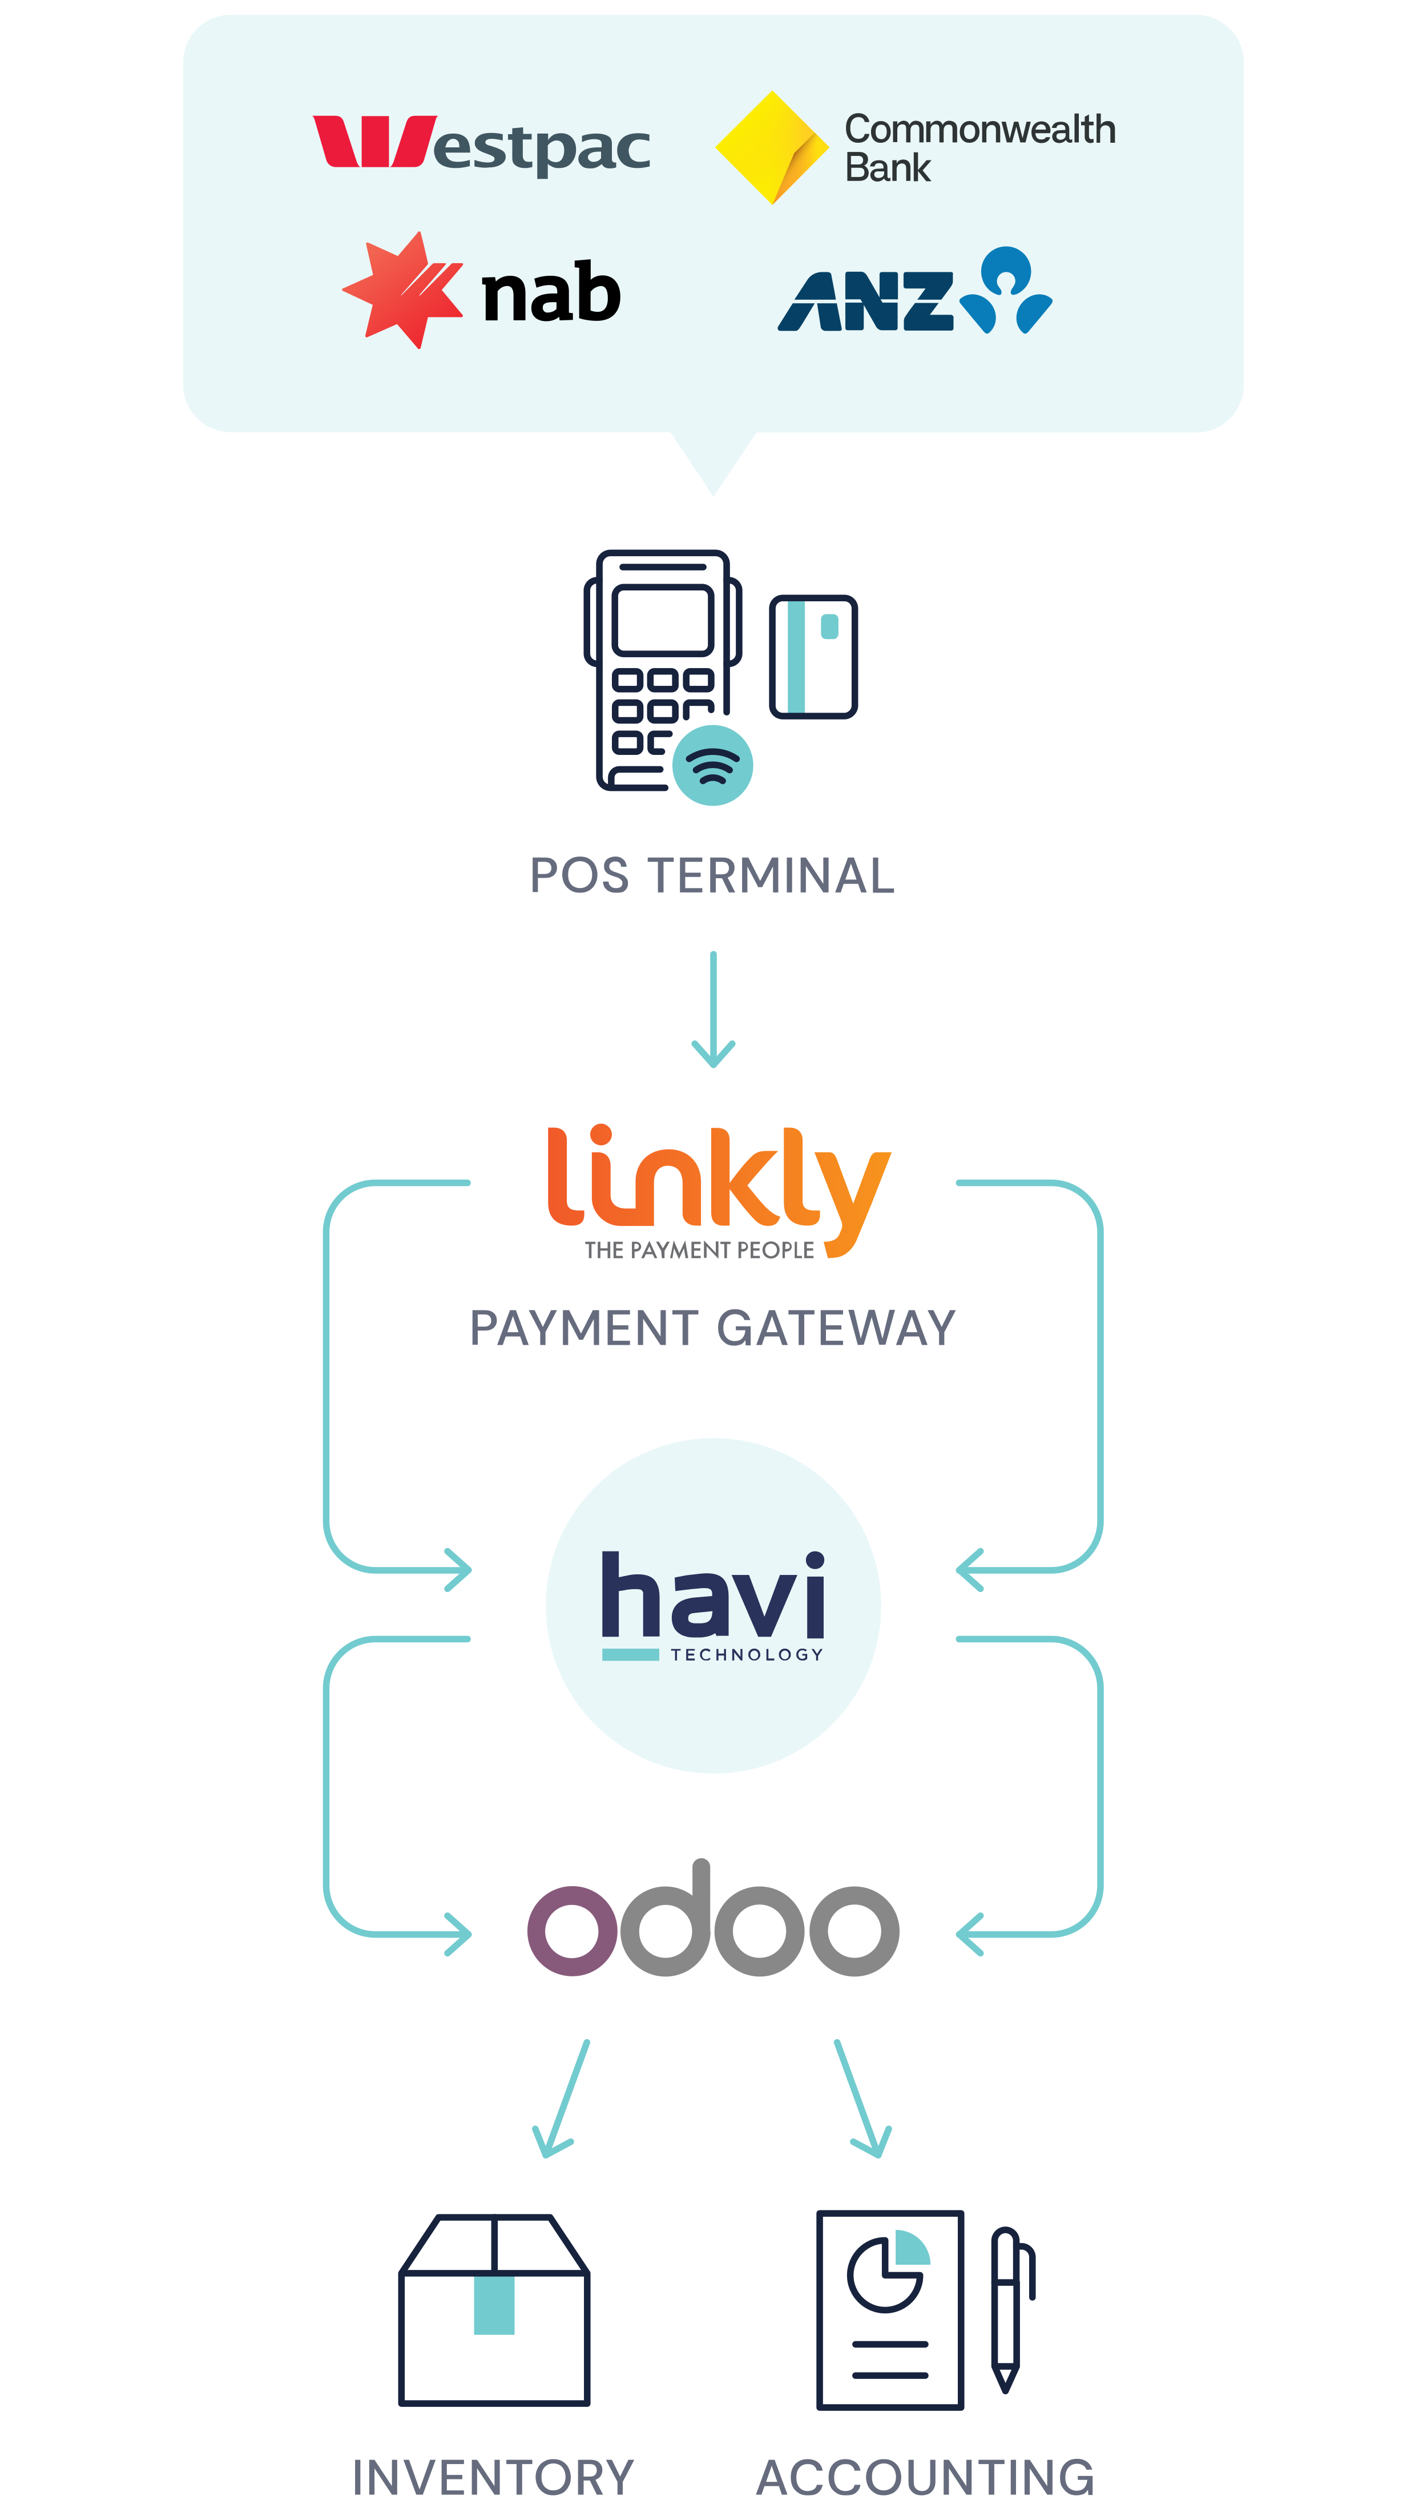 <?xml version="1.0" encoding="utf-8"?>
<!-- Generator: Adobe Illustrator 27.7.0, SVG Export Plug-In . SVG Version: 6.00 Build 0)  -->
<svg version="1.1" xmlns="http://www.w3.org/2000/svg" xmlns:xlink="http://www.w3.org/1999/xlink" x="0px" y="0px"
	 viewBox="0 0 434 760" style="enable-background:new 0 0 434 760;" xml:space="preserve">
<style type="text/css">
	.st0{fill:url(#SVGID_1_);}
	.st1{fill:#666C7E;}
	
		.st2{clip-path:url(#SVGID_00000060712343971008649520000001484826634028185248_);fill:url(#SVGID_00000168830180658612898420000015481159729245077175_);}
	.st3{fill:#6D6E71;}
	.st4{opacity:0.15;fill:#72CBCF;}
	.st5{fill:#28325A;}
	.st6{fill:#72CBCF;}
	.st7{fill-rule:evenodd;clip-rule:evenodd;fill:#888888;}
	.st8{fill-rule:evenodd;clip-rule:evenodd;fill:#875A7B;}
	.st9{fill:none;stroke:#72CBCF;stroke-width:2;stroke-linecap:round;stroke-linejoin:round;stroke-miterlimit:10;}
	.st10{fill:none;stroke:#17223D;stroke-width:2;stroke-linecap:round;stroke-linejoin:round;stroke-miterlimit:10;}
	.st11{fill:#EC1A3B;}
	.st12{fill:#405661;}
	.st13{fill:#087DB9;}
	.st14{fill:#064165;}
	.st15{fill:#2E3434;}
	.st16{fill:url(#SVGID_00000118394166255696493130000003603977152358925497_);}
	.st17{fill:url(#SVGID_00000085236353601637296460000006252970239512885666_);}
	.st18{fill:url(#SVGID_00000094575924410618590690000014176900117830473907_);}
	.st19{fill:url(#SVGID_00000058586771720334959260000011569557388238942337_);}
	.st20{opacity:0.4;fill:url(#SVGID_00000033353694383194246340000010527548595295917959_);enable-background:new    ;}
</style>
<symbol  id="B_2" viewBox="-146.9 -62.1 293.7 124.2">
	<g>
		<path d="M15.6-9.2l-0.9-4.7L1.1-13.4v7.1l3.7,0.5v37.6h12.6V1.1c2.3-3.3,6.1-5.6,10.3-5.6s6.5,3.3,6.5,9.9v26.3h12.6V3
			c0-12.2-5.6-18.3-16.3-18.3C25-15.3,19.4-13.4,15.6-9.2 M126.3-4.5c5.1,0,7.5,4.2,7.5,13.2c0,6.1-1.9,14.1-10.7,14.1
			c-2.6,0-5.1-0.5-7.5-1.4V1.6C118.4-2.1,122.1-4,126.3-4.5 M98.8-31.3v7.1l4.7,0.5v53.2c6,1.9,12.3,2.8,18.7,2.8
			c15.9,0,24.8-9.4,24.8-25.4c0-13.6-7-22.6-18.7-22.6c-4.7,0-9.3,1.4-12.6,4.7v-21.7L98.8-31.3z M56.7-12.5L56.2-12l2.3,9.4
			l0.9-0.5c4.2-1.4,8.4-2.4,12.6-2.4c7,0,8.4,2.4,8.4,7.5v1.4h-4.7C60.9,3.5,53,8.7,53,18.6c0,8.9,6.1,14.1,15.9,14.1
			c4.7,0,9.8-1.4,13.5-4.7l0.5,3.8l14-0.5v-7.1l-4.2-0.5V1.2c0-10.8-6.1-16.5-19.2-16.5C67.4-15.3,61.8-14.3,56.7-12.5 M65.1,18.2
			c0-2.4,0.9-5.6,9.8-5.6h4.7v7.1c-2.3,2.4-5.6,3.8-8.9,3.8c-2.8,0.5-5.1-1.4-5.6-4.2L65.1,18.2"/>
		
			<linearGradient id="SVGID_1_" gradientUnits="userSpaceOnUse" x1="8103.873" y1="-8149.362" x2="8103.093" y2="-8150.362" gradientTransform="matrix(127.851 0 0 124.198 -1036117.562 1012198.25)">
			<stop  offset="0" style="stop-color:#ED1C29"/>
			<stop  offset="1" style="stop-color:#F37158"/>
		</linearGradient>
		<path class="st0" d="M-66.2-61.7l-21.8,25.6l-31-14.1c-0.8-0.4-1.6-0.4-2,0s-0.8,1.1-0.4,1.9l7.3,32.1l-31.4,14.1
			c-0.8,0-1.6,0.8-1.2,1.9c0,0.8,0.8,1.1,1.2,1.1l31,14.5l-7.7,32.1c-0.4,0.8,0,1.5,0.4,1.9c0.8,0.4,1.6,0.4,2,0l31-13.7L-67,61.2
			c0.4,0.8,1.2,1.1,2,0.8s1.2-0.8,1.2-1.5l7.7-32.1h34.7c0.8,0.4,1.6,0,2-1.1c0.4-0.8,0-1.5-0.8-1.9L-41.6-0.3l21.8-25.6
			c0.5-0.5,0.8-1.2,0.8-1.9c-0.4-0.8-1.2-0.8-2-0.8h-8.9c-0.8,0-1.2,0.4-1.6,0.8L-64.2,5.1c-0.4,0.4-0.4,0.4-0.8,0.4s0-0.4,0-0.8
			l27.8-32.1v-0.8c0-0.4-0.4-0.4-0.8-0.4h-11.3c-0.8,0-1.6,0.4-2.4,1.1L-83.9,5.1c-0.8,0.8,0,0.4-0.4,0.4s0-0.4,0-0.8l27.4-31.3
			c0.5-0.5,0.8-1.2,0.8-1.9c0-0.4-7.3-31.7-7.7-32.1c0-0.8-0.4-1.5-1.6-1.5c-0.8,0-1.6,0.4-1.6,1.1"/>
	</g>
</symbol>
<g id="Layer_2">
</g>
<g id="Layer_1">
	<g>
		<g>
			<path class="st1" d="M143.7,408.9v-10.6h3.7c0.8,0,1.5,0.1,2.1,0.4c0.5,0.3,1,0.7,1.2,1.1c0.3,0.5,0.4,1,0.4,1.6
				c0,0.6-0.1,1.1-0.4,1.6c-0.3,0.5-0.7,0.9-1.2,1.1c-0.5,0.3-1.2,0.4-2.1,0.4h-2.1v4.3H143.7z M145.3,403.3h2
				c0.8,0,1.3-0.2,1.6-0.5c0.3-0.3,0.5-0.8,0.5-1.3c0-0.6-0.2-1-0.5-1.4c-0.3-0.3-0.9-0.5-1.6-0.5h-2V403.3z"/>
			<path class="st1" d="M151.2,408.9l3.9-10.6h1.8l3.9,10.6h-1.7l-0.9-2.6h-4.4l-0.9,2.6H151.2z M154.3,405h3.4l-1.7-4.9L154.3,405z
				"/>
			<path class="st1" d="M164.3,408.9V405l-3.5-6.7h1.8l2.5,5.1l2.5-5.1h1.8l-3.5,6.7v3.9H164.3z"/>
			<path class="st1" d="M171.2,408.9v-10.6h1.9l3.6,7.1l3.6-7.1h1.9v10.6h-1.6V401l-3.3,6.3h-1.2l-3.3-6.3v7.9H171.2z"/>
			<path class="st1" d="M184.8,408.9v-10.6h6.8v1.3h-5.2v3.3h4.7v1.3h-4.7v3.4h5.2v1.3H184.8z"/>
			<path class="st1" d="M194,408.9v-10.6h1.6l5.3,8v-8h1.6v10.6h-1.6l-5.3-8v8H194z"/>
			<path class="st1" d="M207.6,408.9v-9.3h-3.1v-1.3h7.9v1.3h-3.1v9.3H207.6z"/>
			<path class="st1" d="M223.3,409.1c-1,0-1.9-0.2-2.6-0.7s-1.3-1.1-1.7-1.9c-0.4-0.8-0.6-1.8-0.6-2.9c0-1.1,0.2-2,0.6-2.9
				c0.4-0.8,1-1.5,1.8-2s1.7-0.7,2.8-0.7c1.2,0,2.2,0.3,3,0.9c0.8,0.6,1.3,1.4,1.6,2.4h-1.8c-0.2-0.6-0.5-1-1-1.3
				c-0.5-0.3-1.1-0.5-1.8-0.5c-1.1,0-2,0.4-2.6,1.1c-0.6,0.7-1,1.7-1,3c0,1.3,0.3,2.3,0.9,3s1.5,1.1,2.5,1.1c1.1,0,1.8-0.3,2.4-0.9
				c0.5-0.6,0.8-1.4,0.9-2.4h-2.9v-1.2h4.5v5.8h-1.5l-0.1-1.6c-0.4,0.6-0.8,1-1.3,1.3C224.8,408.9,224.1,409.1,223.3,409.1z"/>
			<path class="st1" d="M230,408.9l3.9-10.6h1.8l3.9,10.6h-1.7l-0.9-2.6h-4.4l-0.9,2.6H230z M233.1,405h3.4l-1.7-4.9L233.1,405z"/>
			<path class="st1" d="M242.9,408.9v-9.3h-3.1v-1.3h7.9v1.3h-3.1v9.3H242.9z"/>
			<path class="st1" d="M249.6,408.9v-10.6h6.8v1.3h-5.2v3.3h4.7v1.3h-4.7v3.4h5.2v1.3H249.6z"/>
			<path class="st1" d="M260.9,408.9l-2.9-10.7h1.7l2.1,8.8l2.4-8.8h1.8l2.4,8.8l2.1-8.8h1.7l-2.9,10.6h-1.9l-2.3-8.4l-2.4,8.4
				L260.9,408.9z"/>
			<path class="st1" d="M272.5,408.9l3.9-10.6h1.8l3.9,10.6h-1.7l-0.9-2.6h-4.4l-0.9,2.6H272.5z M275.6,405h3.4l-1.7-4.9L275.6,405z
				"/>
			<path class="st1" d="M285.6,408.9V405l-3.5-6.7h1.8l2.5,5.1l2.5-5.1h1.8l-3.5,6.7v3.9H285.6z"/>
		</g>
	</g>
	<g>
		<g>
			<g>
				<defs>
					<path id="SVGID_00000117675425884438758940000004950598303974837890_" d="M264.6,352.1c-0.6,1.6-5,13.6-5.1,13.8
						c-0.1-0.3-4.5-12.2-5.1-13.8c-0.4-0.9-1-1.8-2.1-1.8c-1.5,0-3,0-4.6,0c0.1,0.3,3.7,9.5,6.1,15.6c1,2.6,1.8,4.6,2,5.1
						c0.4,1,0.5,2,0,3c-0.2,0.4-0.3,0.8-0.5,1.2c-0.6,1.4-1.7,1.9-3.1,2.2c-0.5,0.1-1.1,0.1-1.7,0.1c0,0.1,1.3,5,1.3,5
						s1.2-0.1,1.6-0.1c1.4-0.1,2.7-0.4,3.9-1.3c1.4-1,2.4-2.3,3.1-3.8c0.3-0.6,4.7-11.4,4.7-11.4c2.4-6.1,6-15.3,6.1-15.6
						c-1.6,0-3.1,0-4.6,0C265.6,350.3,265,351.1,264.6,352.1 M193.3,359.1v8.3h-3c-2.5,0-4.6-1.3-4.6-4v-8.9c0-2.8-1.5-4.2-4-4.2
						H180v14c0,4.6,4.2,8.4,8.6,8.4h10.3v-13.2c0-3.2,1.7-5.1,4.1-5.1c2.9,0,4.6,1.7,4.6,5.5v9c0,2.1,1.6,3.7,4.1,3.7h1.5v-13.2
						c0-6.4-4.4-10-9.7-10C196.4,349.4,193.3,354.3,193.3,359.1 M166.7,342.9v22.7c0,4.6,2.5,7,7.2,7c2.5,0,3.8-1,3.8-3.4V368h-1.5
						c-2.6,0-3.8-0.7-3.8-3v-18.4c0-2.1-1.2-3.8-4-3.8H166.7z M216.3,342.9v25.7c0,2.6,1.2,4,3.7,4h1.9v-11.1c2.5,3.3,5,6.7,7.9,9.6
						c1,1,2.4,1.6,3.7,1.6c2.3,0,3.2-1,3.8-2.8c-1.4-0.5-2.3-0.9-4.4-2.9c-2-2.1-3.8-4.4-5.6-6.6c2.4-3,7.6-8.9,9.2-10.3v-0.2h-3.2
						c-1.8,0-3.1,0.2-4.5,1.5c-1.9,1.8-3.6,3.8-6.9,8.2v-13c0-2.2-1.1-3.7-3.8-3.7L216.3,342.9L216.3,342.9z M238.4,342.9v22.7
						c0,4.6,2.5,7,7.2,7c2.5,0,3.8-1,3.8-3.4V368h-1.5c-2.6,0-3.8-0.7-3.8-3v-18.4c0-2.1-1.2-3.8-4-3.8H238.4z M179.5,344.9
						c0,1.8,1.5,3.3,3.3,3.3s3.3-1.5,3.3-3.3s-1.5-3.3-3.3-3.3S179.5,343.1,179.5,344.9"/>
				</defs>
				<clipPath id="SVGID_00000047759442093952287040000007754836788097436343_">
					<use xlink:href="#SVGID_00000117675425884438758940000004950598303974837890_"  style="overflow:visible;"/>
				</clipPath>
				
					<linearGradient id="SVGID_00000034798142784737409020000015981413438835694464_" gradientUnits="userSpaceOnUse" x1="265.53" y1="-981.651" x2="266.081" y2="-981.651" gradientTransform="matrix(189.903 0 0 189.903 -50258.199 186780.016)">
					<stop  offset="0" style="stop-color:#F15A29"/>
					<stop  offset="1" style="stop-color:#F7941D"/>
				</linearGradient>
				
					<rect x="166.7" y="341.6" style="clip-path:url(#SVGID_00000047759442093952287040000007754836788097436343_);fill:url(#SVGID_00000034798142784737409020000015981413438835694464_);" width="104.6" height="40.9"/>
			</g>
		</g>
		<g>
			<path class="st3" d="M179.9,378.2v4.3h-0.8v-4.3H178v-0.7h3.1v0.7H179.9z"/>
			<path class="st3" d="M182.6,379.5h2.2v-2h0.8v5h-0.8v-2.3h-2.2v2.3h-0.8v-5h0.8V379.5z"/>
			<path class="st3" d="M189.4,378.2h-2v1.3h1.9v0.7h-1.9v1.6h2v0.7h-2.8v-5h2.8V378.2z"/>
			<path class="st3" d="M193.3,377.5c0.3,0,0.7,0,1.1,0.3c0.4,0.3,0.6,0.8,0.6,1.2c0,0.3-0.1,0.7-0.5,1.1c-0.4,0.3-0.9,0.4-1.2,0.4
				H193v2h-0.8v-5H193.3L193.3,377.5z M192.9,379.7h0.4c0.7,0,1-0.3,1-0.8c0-0.3-0.1-0.8-1-0.8H193L192.9,379.7L192.9,379.7z"/>
			<path class="st3" d="M198.5,381.3h-2.1l-0.5,1.2H195l2.5-5.3l2.4,5.3h-0.8L198.5,381.3z M198.2,380.6l-0.7-1.7l-0.8,1.7H198.2z"
				/>
			<path class="st3" d="M201.1,380.3l-1.6-2.8h0.9l1.2,2l1.2-2h0.9l-1.6,2.8v2.2h-0.8L201.1,380.3L201.1,380.3z"/>
			<path class="st3" d="M203.8,382.5l1.1-5.4l1.7,3.9l1.8-3.9l0.9,5.4h-0.8l-0.5-3l-1.5,3.3l-1.5-3.3l-0.5,3H203.8z"/>
			<path class="st3" d="M213.1,378.2h-2v1.3h1.9v0.7h-1.9v1.6h2v0.7h-2.8v-5h2.8V378.2z"/>
			<path class="st3" d="M214.1,382.5v-5.4l3.6,3.8v-3.5h0.8v5.3l-3.6-3.8v3.5H214.1z"/>
			<path class="st3" d="M221.1,378.2v4.3h-0.8v-4.3h-1.2v-0.7h3.1v0.7H221.1z"/>
			<path class="st3" d="M225.8,377.5c0.3,0,0.7,0,1.1,0.3c0.4,0.3,0.6,0.8,0.6,1.2c0,0.3-0.1,0.7-0.5,1.1c-0.4,0.3-0.9,0.4-1.2,0.4
				h-0.4v2h-0.8v-5H225.8L225.8,377.5z M225.5,379.7h0.4c0.7,0,1-0.3,1-0.8c0-0.3-0.1-0.8-1-0.8h-0.4V379.7z"/>
			<path class="st3" d="M231.1,378.2h-2v1.3h1.9v0.7h-1.9v1.6h2v0.7h-2.8v-5h2.8V378.2z"/>
			<path class="st3" d="M237.1,380c0,1.5-1.1,2.6-2.6,2.6c-1.5,0-2.6-1.1-2.6-2.6c0-1.5,1.1-2.6,2.6-2.6S237.1,378.5,237.1,380z
				 M236.3,380c0-1.1-0.8-1.9-1.8-1.9c-1.1,0-1.8,0.8-1.8,1.9s0.8,1.9,1.8,1.9C235.5,381.9,236.3,381.1,236.3,380z"/>
			<path class="st3" d="M239.1,377.5c0.3,0,0.7,0,1.1,0.3c0.4,0.3,0.6,0.8,0.6,1.2c0,0.3-0.1,0.7-0.5,1.1c-0.4,0.3-0.9,0.4-1.2,0.4
				h-0.4v2H238v-5H239.1L239.1,377.5z M238.8,379.7h0.4c0.7,0,1-0.3,1-0.8c0-0.3-0.1-0.8-1-0.8h-0.3L238.8,379.7L238.8,379.7z"/>
			<path class="st3" d="M242.4,377.5v4.3h1.5v0.7h-2.2v-5H242.4L242.4,377.5z"/>
			<path class="st3" d="M247.4,378.2h-2v1.3h1.9v0.7h-1.9v1.6h2v0.7h-2.8v-5h2.8V378.2z"/>
		</g>
	</g>
	<circle class="st4" cx="217" cy="488.2" r="51"/>
	<g>
		<g>
			<rect x="245.5" y="479.3" class="st5" width="5" height="18.8"/>
			<path class="st5" d="M245.1,474.3c0-1.5,1.2-2.7,2.8-2.7c1.6,0,2.8,1.1,2.8,2.6c0,1.6-1.2,2.8-2.8,2.8
				C246.3,477,245.1,475.8,245.1,474.3"/>
			<path class="st5" d="M195.6,497.6v-11.8c0-0.6,0-1,0-1.4c0-0.4-0.1-0.6-0.3-0.8c-0.2-0.2-0.4-0.4-0.8-0.4
				c-0.4-0.1-0.9-0.1-1.5-0.1c-0.8,0-1.6,0.1-2.4,0.2c-0.8,0.2-1.6,0.3-2.4,0.4v13.9h-5v-26h5v7.9c0.9-0.2,1.9-0.4,2.9-0.6
				c1-0.2,1.9-0.3,2.9-0.3c2.4,0,4.1,0.6,5.1,1.8c1,1.2,1.5,3,1.5,5.2v11.9H195.6z"/>
			<path class="st5" d="M211.8,490.3c-0.6,0.1-1.1,0.1-1.4,0.2c-0.3,0.1-0.6,0.2-0.7,0.4c-0.2,0.1-0.3,0.3-0.3,0.5
				c-0.1,0.2-0.1,0.4-0.1,0.6c0,0.2,0.1,0.5,0.1,0.6c0.1,0.2,0.2,0.4,0.4,0.5c0.2,0.1,0.4,0.2,0.8,0.3c0.3,0.1,0.8,0.1,1.3,0.1h1
				c1.4,0,2.4-0.3,2.9-0.9c0.6-0.6,0.8-1.5,0.9-2.8L211.8,490.3z M218.1,497.6l-0.6-1.1c-0.7,0.5-1.5,0.8-2.3,1
				c-0.9,0.2-1.6,0.3-2.1,0.3h-2.2c-0.9,0-1.8-0.1-2.6-0.4c-0.8-0.2-1.5-0.6-2.1-1.1c-0.6-0.5-1.1-1.1-1.4-1.9
				c-0.3-0.7-0.5-1.6-0.5-2.6c0-1.6,0.5-3,1.6-4.1c1.1-1.1,2.7-1.7,4.9-2l5.8-0.5v-0.6c0-0.2,0-0.5-0.1-0.7c0-0.2-0.2-0.4-0.3-0.6
				c-0.2-0.2-0.5-0.3-0.8-0.4c-0.4-0.1-0.8-0.1-1.5-0.1c-0.3,0-0.7,0-1.4,0.1c-0.6,0.1-1.4,0.1-2.2,0.2c-0.8,0.1-1.7,0.2-2.5,0.3
				c-0.9,0.1-1.7,0.2-2.4,0.3l-0.2-4.1c0.7-0.2,1.6-0.3,2.5-0.5c0.9-0.2,1.9-0.3,2.8-0.4c0.9-0.1,1.8-0.2,2.6-0.3
				c0.8-0.1,1.4-0.1,1.9-0.1c2.4,0,4.1,0.6,5.1,1.8c1,1.2,1.5,2.9,1.5,5.3v11.9H218.1z"/>
			<polygon class="st5" points="234.5,497.6 230.6,497.6 222.5,478.8 227.8,478.8 232.5,491.5 237.2,478.8 242.5,478.8 			"/>
		</g>
		<g>
			<g>
				<polygon class="st5" points="205.9,504.8 205.3,504.8 205.3,501.8 204.1,501.8 204.1,501.3 207,501.3 207,501.8 205.9,501.8 
									"/>
				<polygon class="st5" points="211.3,501.8 209.3,501.8 209.3,502.7 211.1,502.7 211.1,503.3 209.3,503.3 209.3,504.2 
					211.3,504.2 211.3,504.8 208.7,504.8 208.7,501.3 211.3,501.3 				"/>
				<path class="st5" d="M215.9,504.5c-0.1,0.1-0.2,0.1-0.3,0.2c-0.1,0.1-0.2,0.1-0.4,0.1c-0.1,0-0.3,0-0.5,0c-0.3,0-0.5,0-0.7-0.1
					c-0.2-0.1-0.4-0.2-0.6-0.4c-0.2-0.2-0.3-0.4-0.4-0.6c-0.1-0.2-0.1-0.5-0.1-0.7c0-0.3,0-0.5,0.1-0.7c0.1-0.2,0.2-0.4,0.4-0.6
					c0.2-0.2,0.4-0.3,0.6-0.4c0.2-0.1,0.5-0.1,0.7-0.1c0.2,0,0.3,0,0.4,0c0.1,0,0.3,0.1,0.4,0.1c0.1,0,0.2,0.1,0.3,0.2
					c0.1,0.1,0.2,0.1,0.3,0.2l-0.4,0.5c-0.1-0.1-0.3-0.2-0.5-0.3c-0.2-0.1-0.3-0.1-0.5-0.1c-0.2,0-0.3,0-0.5,0.1
					c-0.1,0.1-0.3,0.2-0.4,0.3c-0.1,0.1-0.2,0.2-0.2,0.4c-0.1,0.2-0.1,0.3-0.1,0.5c0,0.2,0,0.3,0.1,0.5c0.1,0.2,0.1,0.3,0.2,0.4
					c0.1,0.1,0.2,0.2,0.4,0.3c0.1,0.1,0.3,0.1,0.5,0.1c0.2,0,0.4,0,0.6-0.1c0.2-0.1,0.3-0.2,0.5-0.3l0.4,0.4
					C216.1,504.3,216,504.4,215.9,504.5"/>
				<polygon class="st5" points="218.5,503.3 218.5,504.8 217.9,504.8 217.9,501.3 218.5,501.3 218.5,502.7 220.2,502.7 
					220.2,501.3 220.8,501.3 220.8,504.8 220.2,504.8 220.2,503.3 				"/>
				<polygon class="st5" points="225.2,501.3 225.8,501.3 225.8,504.8 225.3,504.8 223.3,502.3 223.3,504.8 222.7,504.8 
					222.7,501.3 223.3,501.3 225.2,503.7 				"/>
				<path class="st5" d="M230.5,502.6c-0.1-0.2-0.1-0.3-0.2-0.4c-0.1-0.1-0.2-0.2-0.4-0.3c-0.1-0.1-0.3-0.1-0.5-0.1s-0.3,0-0.5,0.1
					c-0.1,0.1-0.3,0.2-0.4,0.3c-0.1,0.1-0.2,0.2-0.2,0.4c-0.1,0.2-0.1,0.3-0.1,0.5c0,0.2,0,0.3,0.1,0.5c0.1,0.2,0.1,0.3,0.2,0.4
					c0.1,0.1,0.2,0.2,0.4,0.3c0.1,0.1,0.3,0.1,0.5,0.1s0.3,0,0.5-0.1c0.1-0.1,0.3-0.2,0.4-0.3c0.1-0.1,0.2-0.2,0.2-0.4
					c0.1-0.2,0.1-0.3,0.1-0.5C230.6,502.9,230.6,502.7,230.5,502.6 M231.1,503.7c-0.1,0.2-0.2,0.4-0.4,0.6c-0.2,0.2-0.4,0.3-0.6,0.4
					c-0.2,0.1-0.5,0.1-0.7,0.1c-0.3,0-0.5,0-0.7-0.1c-0.2-0.1-0.4-0.2-0.6-0.4c-0.2-0.2-0.3-0.4-0.4-0.6c-0.1-0.2-0.1-0.5-0.1-0.7
					c0-0.3,0-0.5,0.1-0.7c0.1-0.2,0.2-0.4,0.4-0.6c0.2-0.2,0.4-0.3,0.6-0.4c0.2-0.1,0.5-0.1,0.7-0.1s0.5,0,0.7,0.1
					c0.2,0.1,0.4,0.2,0.6,0.4c0.2,0.2,0.3,0.4,0.4,0.6c0.1,0.2,0.1,0.5,0.1,0.7C231.3,503.3,231.2,503.5,231.1,503.7"/>
				<polygon class="st5" points="233.1,501.3 233.7,501.3 233.7,504.2 235.5,504.2 235.5,504.8 233.1,504.8 				"/>
				<path class="st5" d="M239.8,502.6c-0.1-0.2-0.1-0.3-0.2-0.4c-0.1-0.1-0.2-0.2-0.4-0.3c-0.1-0.1-0.3-0.1-0.5-0.1s-0.3,0-0.5,0.1
					c-0.1,0.1-0.3,0.2-0.4,0.3c-0.1,0.1-0.2,0.2-0.2,0.4c-0.1,0.2-0.1,0.3-0.1,0.5c0,0.2,0,0.3,0.1,0.5c0.1,0.2,0.1,0.3,0.2,0.4
					c0.1,0.1,0.2,0.2,0.4,0.3c0.1,0.1,0.3,0.1,0.5,0.1s0.3,0,0.5-0.1c0.1-0.1,0.3-0.2,0.4-0.3c0.1-0.1,0.2-0.2,0.2-0.4
					c0.1-0.2,0.1-0.3,0.1-0.5C239.9,502.9,239.9,502.7,239.8,502.6 M240.4,503.7c-0.1,0.2-0.2,0.4-0.4,0.6c-0.2,0.2-0.4,0.3-0.6,0.4
					c-0.2,0.1-0.5,0.1-0.7,0.1c-0.3,0-0.5,0-0.7-0.1c-0.2-0.1-0.4-0.2-0.6-0.4c-0.2-0.2-0.3-0.4-0.4-0.6c-0.1-0.2-0.1-0.5-0.1-0.7
					c0-0.3,0-0.5,0.1-0.7c0.1-0.2,0.2-0.4,0.4-0.6c0.2-0.2,0.4-0.3,0.6-0.4c0.2-0.1,0.5-0.1,0.7-0.1s0.5,0,0.7,0.1
					c0.2,0.1,0.4,0.2,0.6,0.4c0.2,0.2,0.3,0.4,0.4,0.6c0.1,0.2,0.1,0.5,0.1,0.7C240.5,503.3,240.5,503.5,240.4,503.7"/>
				<path class="st5" d="M245.2,504.5c-0.1,0.1-0.2,0.1-0.3,0.2c-0.1,0.1-0.3,0.1-0.4,0.1c-0.1,0-0.3,0-0.4,0c-0.3,0-0.5,0-0.8-0.1
					c-0.2-0.1-0.4-0.2-0.6-0.4c-0.2-0.2-0.3-0.4-0.4-0.6c-0.1-0.2-0.1-0.5-0.1-0.7c0-0.3,0-0.5,0.1-0.7c0.1-0.2,0.2-0.4,0.4-0.6
					c0.2-0.2,0.4-0.3,0.6-0.4c0.2-0.1,0.5-0.1,0.7-0.1c0.2,0,0.3,0,0.4,0c0.1,0,0.2,0.1,0.4,0.1c0.1,0,0.2,0.1,0.3,0.1
					c0.1,0.1,0.2,0.1,0.3,0.2l-0.4,0.5c-0.1-0.1-0.1-0.1-0.2-0.2c-0.1,0-0.1-0.1-0.2-0.1c-0.1,0-0.2-0.1-0.3-0.1c-0.1,0-0.2,0-0.3,0
					c-0.2,0-0.3,0-0.5,0.1c-0.1,0.1-0.3,0.2-0.4,0.3c-0.1,0.1-0.2,0.2-0.2,0.4c-0.1,0.2-0.1,0.3-0.1,0.5c0,0.2,0,0.4,0.1,0.5
					c0.1,0.2,0.1,0.3,0.2,0.4c0.1,0.1,0.2,0.2,0.4,0.3c0.1,0.1,0.3,0.1,0.5,0.1c0.2,0,0.3,0,0.5-0.1c0.1,0,0.3-0.1,0.4-0.2v-0.7H244
					v-0.5h1.5v1.5C245.4,504.4,245.3,504.5,245.2,504.5"/>
				<polygon class="st5" points="248.8,504.8 248.2,504.8 248.2,503.4 246.8,501.3 247.5,501.3 248.5,502.8 249.5,501.3 
					250.2,501.3 248.8,503.4 				"/>
			</g>
		</g>
		<rect x="183.2" y="501.2" class="st6" width="17.3" height="3.7"/>
	</g>
	<g>
		<path class="st7" d="M259.9,600.9c7.6,0,13.7-6.1,13.7-13.7c0-7.6-6.1-13.7-13.7-13.7c-7.6,0-13.7,6.1-13.7,13.7l0,0
			C246.3,594.7,252.4,600.9,259.9,600.9L259.9,600.9z M259.9,595.2c4.5,0,8.1-3.6,8.1-8.1c0-4.5-3.6-8.1-8.1-8.1
			c-4.5,0-8.1,3.6-8.1,8.1l0,0C251.9,591.6,255.5,595.2,259.9,595.2C259.9,595.2,259.9,595.2,259.9,595.2z"/>
		<path class="st7" d="M231,600.9c7.6,0,13.7-6.1,13.7-13.7s-6.1-13.7-13.7-13.7c-7.6,0-13.7,6.1-13.7,13.7l0,0
			C217.3,594.7,223.4,600.8,231,600.9L231,600.9z M231,595.2c4.5,0,8.1-3.6,8.1-8.1c0-4.5-3.6-8.1-8.1-8.1c-4.5,0-8.1,3.6-8.1,8.1
			l0,0C222.9,591.6,226.5,595.2,231,595.2C231,595.2,231,595.2,231,595.2z"/>
		<path class="st7" d="M216.1,587.1v0.1c0,7.5-6.1,13.7-13.7,13.7c-7.5,0-13.7-6.1-13.7-13.7c0-7.5,6.1-13.7,13.7-13.7
			c3,0,5.9,1,8.2,2.8v-8.7c0-1.5,1.2-2.7,2.7-2.7s2.7,1.2,2.7,2.7c0,0,0,0,0,0l0,0V587.1z M202.4,595.2c4.5,0,8.1-3.6,8.1-8
			c0-4.5-3.6-8.1-8-8.1c-4.5,0-8.1,3.6-8.1,8l0,0C194.3,591.6,197.9,595.2,202.4,595.2C202.4,595.2,202.4,595.2,202.4,595.2z"/>
		<path class="st8" d="M174.1,600.8c7.6,0,13.7-6.1,13.7-13.7c0-7.6-6.1-13.7-13.7-13.7s-13.7,6.1-13.7,13.7
			C160.4,594.7,166.5,600.8,174.1,600.8L174.1,600.8z M173.9,595.3c4.5,0,8.1-3.6,8.1-8.1c0-4.5-3.6-8.1-8.1-8.1
			c-4.5,0-8.1,3.6-8.1,8.1c0,0,0,0,0,0.1l0,0C165.9,591.7,169.5,595.3,173.9,595.3z"/>
	</g>
</g>
<g id="Layer_3">
	<path class="st4" d="M363.8,4.5H70.2c-8,0-14.5,6.5-14.5,14.5v97.9c0,8,6.5,14.5,14.5,14.5h133.7L217,151l13.1-19.5h133.7
		c8,0,14.5-6.5,14.5-14.5V19C378.3,11,371.8,4.5,363.8,4.5z"/>
	<g>
		<g>
			<path class="st1" d="M108,758.4v-10.6h1.6v10.6H108z"/>
			<path class="st1" d="M112.3,758.4v-10.6h1.6l5.3,8v-8h1.6v10.6h-1.6l-5.3-8v8H112.3z"/>
			<path class="st1" d="M126.6,758.4l-3.9-10.6h1.7l3.2,9l3.2-9h1.7l-3.9,10.6H126.6z"/>
			<path class="st1" d="M134.3,758.4v-10.6h6.8v1.3h-5.2v3.3h4.7v1.3h-4.7v3.4h5.2v1.3H134.3z"/>
			<path class="st1" d="M143.5,758.4v-10.6h1.6l5.3,8v-8h1.6v10.6h-1.6l-5.3-8v8H143.5z"/>
			<path class="st1" d="M157.1,758.4v-9.3H154v-1.3h7.9v1.3h-3.1v9.3H157.1z"/>
			<path class="st1" d="M168.3,758.6c-1.1,0-2-0.2-2.8-0.7c-0.8-0.5-1.4-1.1-1.9-1.9c-0.4-0.8-0.7-1.8-0.7-2.9c0-1.1,0.2-2,0.7-2.9
				c0.4-0.8,1.1-1.5,1.9-1.9c0.8-0.5,1.7-0.7,2.8-0.7s2,0.2,2.8,0.7c0.8,0.5,1.4,1.1,1.8,1.9c0.4,0.8,0.7,1.8,0.7,2.9
				c0,1.1-0.2,2-0.7,2.9c-0.4,0.8-1.1,1.5-1.8,1.9C170.3,758.3,169.3,758.6,168.3,758.6z M168.3,757.1c0.7,0,1.4-0.2,1.9-0.5
				c0.5-0.3,1-0.8,1.3-1.4s0.5-1.3,0.5-2.2c0-0.8-0.2-1.6-0.5-2.2s-0.7-1.1-1.3-1.4c-0.5-0.3-1.2-0.5-1.9-0.5
				c-0.7,0-1.4,0.2-1.9,0.5c-0.5,0.3-1,0.8-1.3,1.4c-0.3,0.6-0.4,1.3-0.4,2.2c0,0.8,0.1,1.6,0.4,2.2c0.3,0.6,0.7,1.1,1.3,1.4
				C166.9,757,167.6,757.1,168.3,757.1z"/>
			<path class="st1" d="M175.8,758.4v-10.6h3.7c0.8,0,1.5,0.1,2.1,0.4s0.9,0.7,1.2,1.1c0.3,0.5,0.4,1,0.4,1.6c0,0.7-0.2,1.3-0.5,1.8
				c-0.3,0.5-0.9,0.9-1.6,1.2l2.3,4.5h-1.9l-2.1-4.3h-1.9v4.3H175.8z M177.4,752.9h2c0.7,0,1.3-0.2,1.6-0.5c0.3-0.4,0.5-0.8,0.5-1.4
				c0-0.6-0.2-1-0.5-1.4c-0.3-0.3-0.9-0.5-1.6-0.5h-1.9V752.9z"/>
			<path class="st1" d="M187.8,758.4v-3.9l-3.5-6.7h1.8l2.5,5.1l2.5-5.1h1.8l-3.5,6.7v3.9H187.8z"/>
		</g>
	</g>
	<g>
		<g>
			<path class="st1" d="M229.9,758.4l3.9-10.6h1.8l3.9,10.6h-1.7l-0.9-2.6h-4.4l-0.9,2.6H229.9z M233,754.5h3.4l-1.7-4.9L233,754.5z
				"/>
			<path class="st1" d="M245.6,758.6c-1.1,0-2-0.2-2.7-0.7c-0.8-0.5-1.4-1.1-1.8-1.9c-0.4-0.8-0.6-1.8-0.6-2.9
				c0-1.1,0.2-2.1,0.6-2.9c0.4-0.8,1-1.5,1.8-1.9c0.8-0.5,1.7-0.7,2.7-0.7c1.2,0,2.3,0.3,3.1,0.9c0.8,0.6,1.3,1.5,1.5,2.6h-1.8
				c-0.1-0.6-0.4-1.1-0.9-1.5c-0.5-0.4-1.1-0.5-1.9-0.5c-1.1,0-1.9,0.4-2.5,1.1c-0.6,0.7-0.9,1.7-0.9,3c0,1.3,0.3,2.2,0.9,3
				c0.6,0.7,1.5,1.1,2.5,1.1c0.8,0,1.4-0.2,1.9-0.5c0.5-0.3,0.8-0.8,0.9-1.4h1.8c-0.2,1.1-0.7,1.9-1.5,2.5S246.8,758.6,245.6,758.6z
				"/>
			<path class="st1" d="M257.1,758.6c-1.1,0-2-0.2-2.7-0.7c-0.8-0.5-1.4-1.1-1.8-1.9c-0.4-0.8-0.6-1.8-0.6-2.9
				c0-1.1,0.2-2.1,0.6-2.9c0.4-0.8,1-1.5,1.8-1.9c0.8-0.5,1.7-0.7,2.7-0.7c1.2,0,2.3,0.3,3.1,0.9c0.8,0.6,1.3,1.5,1.5,2.6h-1.8
				c-0.1-0.6-0.4-1.1-0.9-1.5s-1.1-0.5-1.9-0.5c-1.1,0-1.9,0.4-2.5,1.1c-0.6,0.7-0.9,1.7-0.9,3c0,1.3,0.3,2.2,0.9,3
				c0.6,0.7,1.5,1.1,2.5,1.1c0.8,0,1.4-0.2,1.9-0.5s0.8-0.8,0.9-1.4h1.8c-0.2,1.1-0.7,1.9-1.5,2.5S258.4,758.6,257.1,758.6z"/>
			<path class="st1" d="M268.8,758.6c-1.1,0-2-0.2-2.8-0.7c-0.8-0.5-1.4-1.1-1.9-1.9c-0.4-0.8-0.7-1.8-0.7-2.9c0-1.1,0.2-2,0.7-2.9
				c0.4-0.8,1.1-1.5,1.9-1.9c0.8-0.5,1.7-0.7,2.8-0.7s2,0.2,2.8,0.7c0.8,0.5,1.4,1.1,1.8,1.9c0.4,0.8,0.7,1.8,0.7,2.9
				c0,1.1-0.2,2-0.7,2.9c-0.4,0.8-1.1,1.5-1.8,1.9C270.8,758.3,269.9,758.6,268.8,758.6z M268.8,757.1c0.7,0,1.4-0.2,1.9-0.5
				c0.5-0.3,1-0.8,1.3-1.4s0.5-1.3,0.5-2.2c0-0.8-0.2-1.6-0.5-2.2s-0.7-1.1-1.3-1.4c-0.5-0.3-1.2-0.5-1.9-0.5s-1.4,0.2-1.9,0.5
				c-0.5,0.3-1,0.8-1.3,1.4c-0.3,0.6-0.4,1.3-0.4,2.2c0,0.8,0.1,1.6,0.4,2.2c0.3,0.6,0.7,1.1,1.3,1.4
				C267.5,757,268.1,757.1,268.8,757.1z"/>
			<path class="st1" d="M280.4,758.6c-0.8,0-1.4-0.1-2.1-0.4c-0.6-0.3-1.1-0.8-1.5-1.4c-0.4-0.6-0.5-1.4-0.5-2.4v-6.6h1.6v6.7
				c0,0.9,0.2,1.6,0.7,2.1c0.4,0.4,1,0.7,1.8,0.7c0.8,0,1.3-0.2,1.8-0.7c0.4-0.4,0.7-1.1,0.7-2.1v-6.7h1.6v6.6c0,1-0.2,1.7-0.6,2.4
				c-0.4,0.6-0.9,1.1-1.5,1.4C281.8,758.4,281.1,758.6,280.4,758.6z"/>
			<path class="st1" d="M287,758.4v-10.6h1.6l5.3,8v-8h1.6v10.6h-1.6l-5.3-8v8H287z"/>
			<path class="st1" d="M300.7,758.4v-9.3h-3.1v-1.3h7.9v1.3h-3.1v9.3H300.7z"/>
			<path class="st1" d="M307.4,758.4v-10.6h1.6v10.6H307.4z"/>
			<path class="st1" d="M311.6,758.4v-10.6h1.6l5.3,8v-8h1.6v10.6h-1.6l-5.3-8v8H311.6z"/>
			<path class="st1" d="M327.4,758.6c-1,0-1.9-0.2-2.6-0.7c-0.8-0.5-1.3-1.1-1.8-1.9s-0.6-1.8-0.6-2.9c0-1.1,0.2-2,0.6-2.9
				c0.4-0.8,1-1.5,1.8-2c0.8-0.5,1.7-0.7,2.8-0.7c1.2,0,2.2,0.3,3,0.9c0.8,0.6,1.3,1.4,1.6,2.4h-1.8c-0.2-0.6-0.5-1-1-1.3
				c-0.5-0.3-1.1-0.5-1.8-0.5c-1.1,0-2,0.4-2.6,1.1c-0.6,0.7-1,1.7-1,3c0,1.3,0.3,2.3,0.9,3c0.6,0.7,1.5,1.1,2.5,1.1
				c1.1,0,1.8-0.3,2.4-0.9c0.5-0.6,0.8-1.4,0.9-2.4h-2.9v-1.2h4.5v5.8H331l-0.1-1.6c-0.4,0.6-0.8,1-1.3,1.3
				C329,758.4,328.3,758.6,327.4,758.6z"/>
		</g>
	</g>
	<g>
		<g>
			<path class="st9" d="M178.5,620.9L166,655.2"/>
			<path class="st9" d="M162.8,647.2l3.2,8l7.6-4.1"/>
		</g>
		<g>
			<path class="st9" d="M267.1,655.2l-12.5-34.3"/>
			<path class="st9" d="M270.3,647.2l-3.2,8l-7.6-4.1"/>
		</g>
	</g>
	<g>
		<rect x="144.2" y="691.9" class="st6" width="12.3" height="17.9"/>
		<g>
			<path class="st10" d="M178.6,730.7h-56.5v-39.6l11.3-17h33.9l11.3,17V730.7 M122.1,691.1h55.8"/>
			<path class="st10" d="M150.4,674.1v15.8"/>
		</g>
	</g>
	<g>
		<g>
			<path class="st10" d="M269.2,681.1c-5.9,0-10.6,4.8-10.6,10.6c0,5.9,4.8,10.6,10.6,10.6c5.9,0,10.6-4.8,10.6-10.6h-10.6V681.1z"
				/>
			<path class="st6" d="M272.4,677.9v10.6H283C283,682.6,278.3,677.9,272.4,677.9z"/>
			<rect x="249.3" y="672.9" class="st10" width="43" height="59"/>
			<line class="st10" x1="260.2" y1="712.7" x2="281.4" y2="712.7"/>
			<line class="st10" x1="260.2" y1="722.2" x2="281.4" y2="722.2"/>
		</g>
		<g>
			<path class="st10" d="M314,698.4l0-12.2c0-1.8-1.5-3.3-3.3-3.3c0,0,0,0,0,0l-1.6,0"/>
			<path class="st10" d="M302.5,694l0-12.8l0,0c0-1.8,1.5-3.3,3.3-3.3c1.8,0,3.3,1.5,3.3,3.3l0,12.8"/>
			<path class="st10" d="M302.5,719.4l3.3,7.5l3.4-7.5l0-25.5l-6.7,0L302.5,719.4z M302.5,719.4l6.7,0"/>
		</g>
	</g>
	<g>
		<g>
			<path class="st1" d="M162,271.3v-10.6h3.7c0.8,0,1.5,0.1,2.1,0.4c0.5,0.3,1,0.7,1.2,1.1c0.3,0.5,0.4,1,0.4,1.6
				c0,0.6-0.1,1.1-0.4,1.6c-0.3,0.5-0.7,0.9-1.2,1.1c-0.5,0.3-1.2,0.4-2.1,0.4h-2.1v4.3H162z M163.6,265.7h2c0.8,0,1.3-0.2,1.6-0.5
				c0.3-0.3,0.5-0.8,0.5-1.3c0-0.6-0.2-1-0.5-1.4c-0.3-0.3-0.9-0.5-1.6-0.5h-2V265.7z"/>
			<path class="st1" d="M176.4,271.4c-1.1,0-2-0.2-2.8-0.7c-0.8-0.5-1.4-1.1-1.9-1.9c-0.4-0.8-0.7-1.8-0.7-2.9c0-1.1,0.2-2,0.7-2.9
				c0.4-0.8,1.1-1.5,1.9-1.9c0.8-0.5,1.7-0.7,2.8-0.7s2,0.2,2.8,0.7c0.8,0.5,1.4,1.1,1.8,1.9c0.4,0.8,0.7,1.8,0.7,2.9
				c0,1.1-0.2,2-0.7,2.9c-0.4,0.8-1.1,1.5-1.8,1.9C178.4,271.2,177.4,271.4,176.4,271.4z M176.4,270c0.7,0,1.4-0.2,1.9-0.5
				c0.5-0.3,1-0.8,1.3-1.4s0.5-1.3,0.5-2.2c0-0.8-0.2-1.6-0.5-2.2s-0.7-1.1-1.3-1.4c-0.5-0.3-1.2-0.5-1.9-0.5
				c-0.7,0-1.4,0.2-1.9,0.5c-0.5,0.3-1,0.8-1.3,1.4c-0.3,0.6-0.4,1.3-0.4,2.2c0,0.8,0.1,1.6,0.4,2.2c0.3,0.6,0.7,1.1,1.3,1.4
				C175,269.8,175.7,270,176.4,270z"/>
			<path class="st1" d="M187.4,271.4c-0.8,0-1.5-0.1-2.1-0.4c-0.6-0.3-1-0.7-1.4-1.2c-0.3-0.5-0.5-1.1-0.5-1.8h1.7
				c0,0.6,0.2,1,0.6,1.4c0.4,0.4,0.9,0.6,1.6,0.6c0.6,0,1.1-0.1,1.5-0.4s0.5-0.7,0.5-1.1c0-0.4-0.1-0.7-0.3-0.9s-0.4-0.4-0.7-0.6
				s-0.6-0.3-1-0.4c-0.4-0.1-0.8-0.3-1.2-0.4c-0.8-0.3-1.4-0.6-1.8-1.1c-0.4-0.4-0.6-1-0.6-1.7c0-0.6,0.1-1.1,0.4-1.6s0.7-0.8,1.2-1
				c0.5-0.2,1.1-0.4,1.8-0.4c0.7,0,1.3,0.1,1.8,0.4c0.5,0.3,0.9,0.6,1.2,1.1c0.3,0.5,0.4,1,0.5,1.6h-1.7c0-0.3-0.1-0.5-0.2-0.8
				c-0.1-0.2-0.3-0.5-0.6-0.6c-0.3-0.2-0.6-0.2-1-0.2c-0.5,0-0.9,0.1-1.3,0.4c-0.3,0.3-0.5,0.6-0.5,1.1c0,0.4,0.1,0.7,0.4,1
				c0.2,0.2,0.6,0.4,1,0.6c0.4,0.1,0.9,0.3,1.5,0.5c0.5,0.2,1,0.4,1.4,0.6s0.7,0.6,1,1s0.4,0.9,0.4,1.5c0,0.5-0.1,1-0.4,1.5
				c-0.3,0.5-0.7,0.8-1.2,1.1C188.9,271.3,188.2,271.4,187.4,271.4z"/>
			<path class="st1" d="M200.1,271.3v-9.3H197v-1.3h7.9v1.3h-3.1v9.3H200.1z"/>
			<path class="st1" d="M206.8,271.3v-10.6h6.8v1.3h-5.2v3.3h4.7v1.3h-4.7v3.4h5.2v1.3H206.8z"/>
			<path class="st1" d="M216,271.3v-10.6h3.7c0.8,0,1.5,0.1,2.1,0.4c0.5,0.3,0.9,0.7,1.2,1.1c0.3,0.5,0.4,1,0.4,1.6
				c0,0.7-0.2,1.3-0.5,1.8c-0.3,0.5-0.9,0.9-1.6,1.2l2.3,4.5h-1.9l-2.1-4.3h-1.9v4.3H216z M217.6,265.8h2c0.7,0,1.3-0.2,1.6-0.5
				c0.3-0.4,0.5-0.8,0.5-1.4c0-0.6-0.2-1-0.5-1.4c-0.3-0.3-0.9-0.5-1.6-0.5h-1.9V265.8z"/>
			<path class="st1" d="M225.7,271.3v-10.6h1.9l3.6,7.1l3.6-7.1h1.9v10.6h-1.6v-7.9l-3.3,6.3h-1.2l-3.3-6.3v7.9H225.7z"/>
			<path class="st1" d="M239.3,271.3v-10.6h1.6v10.6H239.3z"/>
			<path class="st1" d="M243.5,271.3v-10.6h1.6l5.3,8v-8h1.6v10.6h-1.6l-5.3-8v8H243.5z"/>
			<path class="st1" d="M254,271.3l3.9-10.6h1.8l3.9,10.6h-1.7l-0.9-2.6h-4.4l-0.9,2.6H254z M257.1,267.4h3.4l-1.7-4.9L257.1,267.4z
				"/>
			<path class="st1" d="M265.5,271.3v-10.6h1.6v9.4h4.8v1.3H265.5z"/>
		</g>
	</g>
	<g>
		<circle class="st6" cx="216.8" cy="232.7" r="12.3"/>
		<g>
			<g>
				<path class="st10" d="M202.3,239.5h-16.6c-1.9,0-3.4-1.5-3.4-3.4v-64.6c0-1.9,1.5-3.4,3.4-3.4h31.9c1.9,0,3.4,1.5,3.4,3.4v45"/>
				<path class="st10" d="M213.6,198.8h-23.9c-1.5,0-2.7-1.2-2.7-2.7v-14.9c0-1.5,1.2-2.7,2.7-2.7h23.9c1.5,0,2.7,1.2,2.7,2.7v14.9
					C216.3,197.6,215.1,198.8,213.6,198.8z"/>
				<g>
					<g>
						<path class="st10" d="M193.5,209.5h-5.2c-0.6,0-1.2-0.5-1.2-1.2v-3c0-0.6,0.5-1.2,1.2-1.2h5.2c0.6,0,1.2,0.5,1.2,1.2v3
							C194.7,209,194.1,209.5,193.5,209.5z"/>
						<path class="st10" d="M204.3,209.5H199c-0.6,0-1.2-0.5-1.2-1.2v-3c0-0.6,0.5-1.2,1.2-1.2h5.2c0.6,0,1.2,0.5,1.2,1.2v3
							C205.5,209,204.9,209.5,204.3,209.5z"/>
						<path class="st10" d="M215.1,209.5h-5.2c-0.6,0-1.2-0.5-1.2-1.2v-3c0-0.6,0.5-1.2,1.2-1.2h5.2c0.6,0,1.2,0.5,1.2,1.2v3
							C216.3,209,215.8,209.5,215.1,209.5z"/>
					</g>
					<g>
						<path class="st10" d="M193.5,219h-5.2c-0.6,0-1.2-0.5-1.2-1.2v-3c0-0.6,0.5-1.2,1.2-1.2h5.2c0.6,0,1.2,0.5,1.2,1.2v3
							C194.7,218.5,194.1,219,193.5,219z"/>
						<path class="st10" d="M204.3,219H199c-0.6,0-1.2-0.5-1.2-1.2v-3c0-0.6,0.5-1.2,1.2-1.2h5.2c0.6,0,1.2,0.5,1.2,1.2v3
							C205.5,218.5,204.9,219,204.3,219z"/>
						<path class="st10" d="M208.7,218v-3.4c0-0.5,0.4-1,1-1h5.6c0.5,0,1,0.4,1,1v1.2"/>
					</g>
					<g>
						<path class="st10" d="M193.5,228.5h-5.2c-0.6,0-1.2-0.5-1.2-1.2v-3c0-0.6,0.5-1.2,1.2-1.2h5.2c0.6,0,1.2,0.5,1.2,1.2v3
							C194.7,228,194.1,228.5,193.5,228.5z"/>
						<path class="st10" d="M201.3,228.5h-2.4c-0.5,0-1-0.4-1-1v-3.4c0-0.5,0.4-1,1-1h4.7"/>
					</g>
				</g>
				<line class="st10" x1="189.4" y1="172.4" x2="213.9" y2="172.4"/>
				<path class="st10" d="M185.9,239.3v-2.9c0-1.4,1.1-2.5,2.5-2.5h12.4"/>
				<path class="st10" d="M221,176.4h0.7c1.7,0,3.1,1.4,3.1,3.1v19.2c0,1.7-1.4,3.1-3.1,3.1H221"/>
				<path class="st10" d="M182.3,176.4h-0.7c-1.7,0-3.1,1.4-3.1,3.1v19.2c0,1.7,1.4,3.1,3.1,3.1h0.7"/>
			</g>
			<g>
				<rect x="239.6" y="181.8" class="st6" width="5.2" height="36.3"/>
				<path class="st6" d="M253.5,194.3h-2.3c-0.8,0-1.5-0.7-1.5-1.5v-4.6c0-0.8,0.7-1.5,1.5-1.5h2.3c0.8,0,1.5,0.7,1.5,1.5v4.6
					C254.9,193.6,254.3,194.3,253.5,194.3z"/>
				<path class="st10" d="M256.8,217.7h-18.7c-1.8,0-3.2-1.4-3.2-3.2V185c0-1.8,1.4-3.2,3.2-3.2h18.7c1.8,0,3.2,1.4,3.2,3.2v29.5
					C260,216.2,258.5,217.7,256.8,217.7z"/>
			</g>
		</g>
		<g>
			<path class="st10" d="M219.8,237.4c-0.8-0.6-1.9-1-3-1c-1.1,0-2.2,0.4-3,1"/>
			<path class="st10" d="M221.9,234.1c-1.4-1-3.2-1.6-5.1-1.6c-1.9,0-3.7,0.6-5.1,1.6"/>
			<path class="st10" d="M224,230.7c-2-1.4-4.5-2.2-7.2-2.2c-2.7,0-5.1,0.8-7.2,2.2"/>
		</g>
	</g>
	<g>
		<g>
			<path class="st11" d="M119.7,49.2l3.8-11.7c0.5-1.8,1.4-2.3,2.8-2.3h7c-0.6,0.2-0.9,1.6-0.9,1.6l-3.4,11.7
				c-0.4,1.5-1.6,2.3-3,2.3h-7.5C119.1,50.8,119.7,49.2,119.7,49.2 M108.5,49.2l-3.8-11.7c-0.5-1.8-1.4-2.3-2.8-2.3h-7
				c0.6,0.2,0.9,1.6,0.9,1.6l3.4,11.7c0.4,1.5,1.6,2.3,3,2.3h7.5C109.1,50.8,108.5,49.2,108.5,49.2"/>
			<rect x="110" y="35.3" class="st11" width="8.3" height="15.5"/>
			<path class="st12" d="M197.6,50.6c-1.3,0.3-2.6,0.5-3.7,0.5c-2,0-3.6-0.5-4.6-1.5c-1-1-1.6-2.3-1.6-3.8c0-1.6,0.5-2.8,1.6-3.8
				c1.1-1,2.7-1.5,4.8-1.5c1,0,2.1,0.1,3.4,0.4v2c-1.3-0.4-2.4-0.5-3.1-0.5c-1.1,0-1.9,0.4-2.4,1.1c-0.5,0.7-0.8,1.5-0.8,2.3
				c0,0.7,0.2,1.3,0.4,1.8c0.3,0.6,0.7,1,1.2,1.2c0.5,0.3,1.1,0.4,1.8,0.4c1,0,2-0.2,3-0.5V50.6 M181.6,49c-0.4,0.2-0.8,0.2-1.2,0.2
				c-0.4,0-0.8-0.1-1.1-0.4c-0.3-0.2-0.5-0.6-0.5-1c0-0.5,0.3-0.9,0.8-1.2c0.5-0.3,1.3-0.5,2.4-0.5h0.8v2
				C182.4,48.6,182,48.9,181.6,49 M183,49.8c0.2,0.5,0.6,0.9,1,1.1c0.4,0.2,0.9,0.3,1.6,0.3c0.5,0,1.1-0.1,1.8-0.3l0-1.5
				c-0.2,0-0.3,0-0.4,0c-0.2,0-0.4-0.1-0.6-0.2c-0.2-0.1-0.3-0.5-0.3-1v-4.5c0-0.8-0.2-1.5-0.6-1.9c-0.4-0.4-1-0.7-1.7-0.9
				c-0.7-0.2-1.5-0.3-2.4-0.3c-1.5,0-2.9,0.2-4.4,0.7v1.9c1.3-0.6,2.6-0.9,3.8-0.9c0.6,0,1.2,0.1,1.6,0.3c0.4,0.2,0.6,0.6,0.6,1.3
				v0.9h-0.9c-2.2,0-3.7,0.3-4.7,1c-1,0.7-1.5,1.5-1.5,2.5c0,0.8,0.3,1.5,1,2.1c0.6,0.6,1.5,0.8,2.6,0.8c0.4,0,0.8,0,1.2-0.1
				c0.4-0.1,0.7-0.2,1.1-0.4c0.3-0.2,0.7-0.4,1.2-0.8H183z M166.6,44.2c0.4-0.5,0.8-0.9,1.3-1.1c0.5-0.3,0.9-0.4,1.4-0.4
				c0.7,0,1.3,0.3,1.7,0.8c0.4,0.5,0.6,1.3,0.6,2.2c0,0.9-0.2,1.7-0.6,2.5c-0.4,0.7-1.1,1.1-1.9,1.1c-0.4,0-0.8-0.1-1.2-0.2
				c-0.4-0.2-0.8-0.4-1.3-0.9V44.2 M166.6,54.5v-4.7c0.4,0.4,0.8,0.6,1.2,0.8c0.3,0.2,0.7,0.3,1,0.4c0.4,0.1,0.8,0.1,1.2,0.1
				c1.6,0,2.9-0.5,3.8-1.6c0.9-1.1,1.4-2.4,1.4-4c0-1.5-0.4-2.7-1.2-3.6c-0.8-0.9-1.9-1.4-3.4-1.4c-0.9,0-1.7,0.2-2.3,0.5
				c-0.6,0.4-1.2,0.9-1.6,1.6v-2h-3.3v13.8H166.6z M161.8,50.8c-0.8,0.2-1.4,0.3-1.8,0.3c-1.1,0-1.9-0.1-2.5-0.4
				c-0.6-0.3-1-0.6-1.3-1c-0.3-0.4-0.4-1.1-0.4-1.9v-5.3h-1.3v-1.7h1.3V39l3.3-0.3v2h2.6v1.7H159v4.9c0,0.7,0.2,1.2,0.5,1.5
				c0.3,0.3,0.8,0.4,1.4,0.4c0.3,0,0.6,0,1-0.1V50.8 M144.3,50.6v-2c1.6,0.6,3,0.8,4.1,0.8c0.6,0,1.1-0.1,1.5-0.3
				c0.4-0.2,0.5-0.5,0.5-0.8c0-0.3-0.1-0.5-0.4-0.7c-0.3-0.2-0.7-0.4-1.2-0.6l-1.1-0.4c-1.1-0.4-2-0.8-2.5-1.3
				c-0.5-0.5-0.8-1-0.8-1.8c0-0.9,0.4-1.6,1.2-2.2c0.8-0.6,2.1-0.9,3.8-0.9c1,0,2.2,0.1,3.5,0.4v1.9c-1.3-0.3-2.4-0.5-3.3-0.5
				c-0.7,0-1.2,0.1-1.5,0.3c-0.3,0.2-0.5,0.4-0.5,0.7c0,0.2,0.1,0.5,0.3,0.6c0.2,0.2,0.6,0.4,1.2,0.5l0.9,0.3c1.6,0.5,2.6,1,3.1,1.4
				c0.5,0.5,0.7,1,0.7,1.7c0,0.8-0.4,1.6-1.3,2.2c-0.9,0.6-2.1,1-3.8,1C147.3,51.1,145.8,50.9,144.3,50.6 M136.3,42.9
				c0.4-0.4,0.9-0.7,1.5-0.7c0.6,0,1,0.2,1.4,0.6c0.4,0.4,0.5,1,0.5,2h-4.3C135.7,44,135.9,43.3,136.3,42.9 M143,48.6
				c-1.4,0.4-2.6,0.6-3.7,0.6c-0.8,0-1.5-0.1-2-0.3c-0.5-0.2-0.9-0.5-1.2-0.9c-0.3-0.4-0.5-0.9-0.6-1.6h7.5c0-2.2-0.5-3.8-1.4-4.6
				c-0.9-0.8-2.1-1.2-3.7-1.2c-1.3,0-2.3,0.2-3.2,0.7c-0.9,0.5-1.5,1.1-2,1.9c-0.4,0.8-0.7,1.7-0.7,2.6c0,1,0.3,2,0.8,2.8
				c0.5,0.9,1.3,1.5,2.3,1.9c1,0.4,2.1,0.6,3.4,0.6c1.4,0,2.8-0.2,4.4-0.6V48.6z"/>
		</g>
		<g>
			<path class="st13" d="M313.6,82.5c0-4.2-3.4-7.6-7.6-7.6c-4.2,0-7.6,3.4-7.6,7.6c0,3.2,1.9,6,4.7,7c1,0.4,1.5,0.2,1.5-0.7
				c0-1.1-1.4-1.6-1.4-3.3c0-1.5,1.2-2.8,2.8-2.8s2.8,1.2,2.8,2.8c0,1.4-1.4,2.3-1.4,3.3c0,0.8,0.5,1,1.5,0.7l0.1,0
				C311.7,88.4,313.6,85.7,313.6,82.5z M292.1,90.8c-0.5,0.4-0.4,1.1,0.2,1.7c0.3,0.4,6.3,7.6,6.9,8.3c0.6,0.7,1.1,0.8,1.6,0.4
				c2.6-2.2,2.8-6.3,0.4-9.1C298.7,89.2,294.7,88.6,292.1,90.8z M319.8,90.8c-2.6-2.2-6.6-1.6-9,1.3c-2.4,2.9-2.2,7,0.4,9.1
				c0.5,0.4,1,0.3,1.6-0.4c0.6-0.7,6.6-7.9,6.9-8.3C320.2,91.8,320.3,91.2,319.8,90.8z"/>
			<path class="st14" d="M252.8,83.4c-0.1-0.5-0.7-0.7-1.3-0.7H250c-0.4,0-3,0-4.6,2.6c-0.8,1.2-3.8,5.8-3.8,5.8h12.6
				C254.3,91.1,252.9,83.9,252.8,83.4z M256,99.9l-1.5-7.7h-6c0.7,4.3,1,6.6,1.1,7.2c0.1,0.8,1,1.2,1.4,1.2h4.3
				C255.7,100.6,256.1,100.4,256,99.9z M236.7,99.2c-0.5,0.8,0.1,1.4,0.6,1.4h4.7c0.5,0,1-0.5,1.4-1.2c0.5-0.7,2.4-3.9,4.4-7.2h-6.7
				L236.7,99.2z"/>
			<path class="st14" d="M289.2,82.7h-13.7c-0.4,0-0.7,0.3-0.7,0.7V87c0,0.4,0.3,0.7,0.7,0.7h6l-2.5,3.4h7.3c0.6-0.8,2-2.7,2.5-3.4
				c0.6-0.8,1-1.4,1-2.1v-2.2C290,83,289.6,82.7,289.2,82.7z M289.2,95.7h-6.4l2.7-3.6h-7.2c-0.6,0.8-2,2.6-2.4,3.3
				c-0.6,0.8-1,1.4-1,2.1v2.3c0,0.4,0.3,0.7,0.7,0.7h13.7c0.4,0,0.7-0.3,0.7-0.7v-3.4C290,96.1,289.6,95.7,289.2,95.7z"/>
			<path class="st14" d="M273.1,91.1v-7.7c0-0.4-0.3-0.7-0.7-0.7h-4.2c-0.4,0-0.7,0.3-0.7,0.7v7l-3.8-6.6c-0.3-0.5-1-1.2-1.7-1.2
				h-4.2c-0.4,0-0.7,0.3-0.7,0.7v7.7h4.6l0.6,1h-5.2v7.7c0,0.4,0.3,0.7,0.7,0.7h4.2c0.4,0,0.7-0.3,0.7-0.7v-7l3.8,6.7
				c0.5,0.7,1.1,1,1.6,1h4.2c0.4,0,0.7-0.3,0.7-0.7v-7.7h-4.6l-0.6-1H273.1z"/>
		</g>
		<g>
			<g>
				<path class="st15" d="M257.3,38.9c0-3,1.6-4.5,3.8-4.5c1.6,0,3,0.9,3.3,2.7H263c-0.2-1.1-1-1.5-1.9-1.5c-1.4,0-2.5,1-2.5,3.3
					c0,2.4,1.1,3.3,2.5,3.3c0.9,0,1.7-0.4,1.9-1.5h1.4c-0.2,1.7-1.6,2.7-3.3,2.7C258.9,43.5,257.3,41.9,257.3,38.9z"/>
				<path class="st15" d="M264.9,40.1c0-2,1.3-3.3,3-3.3s3,1.3,3,3.3c0,2-1.3,3.3-3,3.3C266.2,43.5,264.9,42.2,264.9,40.1z
					 M269.7,40.1c0-1.5-0.6-2.2-1.7-2.2c-1,0-1.7,0.7-1.7,2.2c0,1.5,0.7,2.2,1.7,2.2C268.9,42.4,269.7,41.7,269.7,40.1z"/>
				<path class="st15" d="M280.9,39.1v4.2h-1.3v-4c0-1.1-0.4-1.4-1.2-1.4c-0.9,0-1.5,0.6-1.5,1.8v3.6h-1.3v-4.1
					c0-1.1-0.4-1.4-1.2-1.4c-0.9,0-1.5,0.6-1.5,1.8v3.6h-1.3v-6.3h1.3v1c0.4-0.7,1.2-1.2,1.9-1.2c0.9,0,1.5,0.4,1.8,1.3
					c0.4-0.9,1.2-1.3,2-1.3C279.9,36.8,280.9,37.5,280.9,39.1z"/>
				<path class="st15" d="M291.1,39.1v4.2h-1.4v-4c0-1.1-0.4-1.4-1.2-1.4c-0.9,0-1.5,0.6-1.5,1.8v3.6h-1.3v-4.1
					c0-1.1-0.4-1.4-1.2-1.4c-0.9,0-1.5,0.6-1.5,1.8v3.6h-1.3v-6.3h1.3v1c0.4-0.7,1.2-1.2,1.9-1.2c0.9,0,1.5,0.4,1.8,1.3
					c0.4-0.9,1.2-1.3,2-1.3C290.2,36.8,291.1,37.5,291.1,39.1z"/>
				<path class="st15" d="M291.9,40.1c0-2,1.3-3.3,3-3.3s3,1.3,3,3.3c0,2-1.3,3.3-3,3.3C293.2,43.5,291.9,42.2,291.9,40.1z
					 M296.6,40.1c0-1.5-0.6-2.2-1.7-2.2c-1.1,0-1.7,0.7-1.7,2.2c0,1.5,0.7,2.2,1.7,2.2C295.8,42.3,296.6,41.7,296.6,40.1z"/>
				<path class="st15" d="M304.2,39.1v4.2h-1.3v-3.8c0-1.1-0.5-1.5-1.3-1.5s-1.6,0.5-1.6,1.8v3.5h-1.3V37h1.3v1
					c0.4-0.9,1.2-1.2,2-1.2C303.2,36.8,304.2,37.5,304.2,39.1z"/>
				<path class="st15" d="M312.2,37h1.3l-1.6,6.3h-1.6l-1.2-4.8l-1.3,4.8h-1.6l-1.6-6.3h1.3l1.2,5.1l1.3-5.1h1.3l1.3,5L312.2,37z"/>
				<path class="st15" d="M319.4,40.5h-4.5c0.1,1.3,0.7,1.9,1.8,1.9c0.6,0,1.2-0.2,1.4-0.7h1.3c-0.3,1.2-1.4,1.8-2.7,1.8
					c-1.8,0-3-1.3-3-3.3c0-2,1.3-3.3,3.1-3.3c1.6,0,2.7,1.1,2.7,3C319.4,40.1,319.4,40.2,319.4,40.5z M314.9,39.4h3.2
					c0-1.2-0.7-1.6-1.5-1.6C315.8,37.8,315.2,38.4,314.9,39.4z"/>
				<path class="st15" d="M326.1,42.3v1c-0.2,0-0.4,0.1-0.6,0.1c-0.6,0-1.1-0.3-1.3-0.9c-0.3,0.5-1.2,1-2,1c-1.4,0-2.2-0.9-2.2-2
					s1-1.9,2.1-1.9l1.9-0.1v-0.3c0-0.9-0.4-1.3-1.3-1.3c-0.9,0-1.3,0.3-1.4,1h-1.4c0.2-1.3,1.3-1.9,2.8-1.9c1.6,0,2.5,0.9,2.5,2.2
					v2.8c0,0.3,0.2,0.5,0.5,0.5C326,42.3,326,42.3,326.1,42.3z M324.1,41.1v-0.6h-1.7c-0.7,0-1.1,0.3-1.1,0.9c0,0.6,0.4,1.1,1.3,1.1
					C323.5,42.4,324.1,41.9,324.1,41.1z"/>
				<path class="st15" d="M326.8,43.3v-8.8h1.3v8.8H326.8z"/>
				<path class="st15" d="M329.9,41.7v-3.6h-1.1V37h1.1v-1.5l1.3-0.7V37h1.4v1.1h-1.4v3.3c0,0.6,0.3,0.9,0.7,0.9
					c0.2,0,0.4,0,0.7-0.1v1.1c-0.3,0.1-0.7,0.2-1.1,0.2C330.7,43.4,329.9,42.8,329.9,41.7z"/>
				<path class="st15" d="M333.5,43.3v-8.8h1.3V38c0.4-0.9,1.4-1.2,2.2-1.2c1.2,0,2.1,0.7,2.1,2.4v4.2h-1.4v-3.8
					c0-1.1-0.7-1.5-1.5-1.5s-1.6,0.5-1.6,1.8v3.5H333.5z"/>
			</g>
			<g>
				<g>
					<g>
						
							<linearGradient id="SVGID_00000168804448438025649770000001997380219035039164_" gradientUnits="userSpaceOnUse" x1="217.464" y1="221.143" x2="252.319" y2="221.143" gradientTransform="matrix(1 0 0 -1 0 266.024)">
							<stop  offset="0.319" style="stop-color:#FCED00"/>
							<stop  offset="0.485" style="stop-color:#FCEA04"/>
							<stop  offset="0.647" style="stop-color:#FDE010"/>
							<stop  offset="0.801" style="stop-color:#FFCF22"/>
						</linearGradient>
						<polygon style="fill:url(#SVGID_00000168804448438025649770000001997380219035039164_);" points="234.9,62.3 217.5,44.8 
							234.9,27.5 252.3,44.8 						"/>
						
							<linearGradient id="SVGID_00000072967726478811354260000006348646914591271817_" gradientUnits="userSpaceOnUse" x1="226.198" y1="229.87" x2="250.85" y2="205.219" gradientTransform="matrix(1 0 0 -1 0 266.024)">
							<stop  offset="9.259259e-03" style="stop-color:#FCED00"/>
							<stop  offset="0.203" style="stop-color:#FDE509;stop-opacity:0.627"/>
							<stop  offset="0.518" style="stop-color:#FFD021;stop-opacity:2.112710e-02"/>
							<stop  offset="0.529" style="stop-color:#FFCF22;stop-opacity:0"/>
						</linearGradient>
						<polygon style="fill:url(#SVGID_00000072967726478811354260000006348646914591271817_);" points="234.9,62.3 217.5,44.8 
							234.9,27.5 252.3,44.8 						"/>
						<g>
							
								<linearGradient id="SVGID_00000144310878933894653290000013110689626957383316_" gradientUnits="userSpaceOnUse" x1="231.385" y1="214.688" x2="268.351" y2="214.688" gradientTransform="matrix(1 0 0 -1 0 266.024)">
								<stop  offset="0" style="stop-color:#F58A1F"/>
								<stop  offset="7.103951e-02" style="stop-color:#F68F20"/>
								<stop  offset="0.152" style="stop-color:#F89D23"/>
								<stop  offset="0.203" style="stop-color:#FAA925"/>
								<stop  offset="0.28" style="stop-color:#FAAC23;stop-opacity:0.926"/>
								<stop  offset="0.343" style="stop-color:#FBB61E;stop-opacity:0.866"/>
								<stop  offset="0.4" style="stop-color:#FDC716;stop-opacity:0.811"/>
								<stop  offset="0.454" style="stop-color:#FFDF0A;stop-opacity:0.759"/>
								<stop  offset="0.464" style="stop-color:#FFE407;stop-opacity:0.75"/>
								<stop  offset="0.7" style="stop-color:#FCED00;stop-opacity:0.3"/>
							</linearGradient>
							<polygon style="fill:url(#SVGID_00000144310878933894653290000013110689626957383316_);" points="241.5,46.6 241.5,46.7 
								241.5,46.7 234.9,62.3 234.9,62.3 252.3,44.8 249,41.5 247.8,40.4 							"/>
							
								<linearGradient id="SVGID_00000176758197671784325340000012342620484356030088_" gradientUnits="userSpaceOnUse" x1="238.964" y1="216.27" x2="244.601" y2="212.579" gradientTransform="matrix(1 0 0 -1 0 266.024)">
								<stop  offset="3.079530e-03" style="stop-color:#F58A1F"/>
								<stop  offset="0.492" style="stop-color:#FFC71C;stop-opacity:0"/>
							</linearGradient>
							<polygon style="fill:url(#SVGID_00000176758197671784325340000012342620484356030088_);" points="241.5,46.6 241.5,46.7 
								241.5,46.7 234.9,62.3 234.9,62.3 252.3,44.8 249,41.5 247.8,40.4 							"/>
							
								<linearGradient id="SVGID_00000142873964781102292510000010752321919427396015_" gradientUnits="userSpaceOnUse" x1="238.703" y1="216.603" x2="246.762" y2="210.839" gradientTransform="matrix(1 0 0 -1 0 266.024)">
								<stop  offset="1.636263e-02" style="stop-color:#1E0700"/>
								<stop  offset="0.479" style="stop-color:#FFC71C;stop-opacity:0"/>
							</linearGradient>
							
								<polygon style="opacity:0.4;fill:url(#SVGID_00000142873964781102292510000010752321919427396015_);enable-background:new    ;" points="
								241.5,46.6 241.5,46.7 241.5,46.7 234.9,62.3 234.9,62.3 252.3,44.8 249,41.5 247.8,40.4 							"/>
						</g>
					</g>
				</g>
			</g>
			<g>
				<path class="st15" d="M264.2,52.5c0,1.6-1.1,2.5-2.9,2.5h-3.6v-8.8h3.7c1.6,0,2.6,0.9,2.6,2.2c0,1-0.4,1.6-1.2,1.9
					C263.6,50.7,264.2,51.6,264.2,52.5z M258.8,47.4V50h2.2c1,0,1.5-0.4,1.5-1.3s-0.5-1.3-1.5-1.3L258.8,47.4z M261.3,53.8
					c1.1,0,1.6-0.4,1.6-1.4s-0.5-1.4-1.6-1.4h-2.4v2.8L261.3,53.8z"/>
				<path class="st15" d="M270.8,54v1c-0.2,0-0.4,0.1-0.6,0.1c-0.6,0-1.1-0.3-1.3-0.9c-0.3,0.5-1.2,1-2,1c-1.4,0-2.2-0.9-2.2-2
					s1-1.9,2.1-1.9l1.9-0.1v-0.3c0-0.9-0.4-1.3-1.3-1.3c-0.9,0-1.3,0.3-1.4,1h-1.4c0.2-1.3,1.3-1.9,2.8-1.9c1.6,0,2.5,0.9,2.5,2.2
					v2.8c0,0.3,0.2,0.5,0.5,0.5C270.7,54,270.7,54,270.8,54z M268.9,52.7v-0.6H267c-0.7,0-1.1,0.3-1.1,0.9c0,0.6,0.4,1.1,1.3,1.1
					C268.1,54.1,268.9,53.6,268.9,52.7z"/>
				<path class="st15" d="M276.9,50.8V55h-1.3v-3.8c0-1.1-0.5-1.5-1.3-1.5s-1.6,0.5-1.6,1.8V55h-1.3v-6.3h1.3v1
					c0.4-0.9,1.2-1.2,2-1.2C275.9,48.5,276.9,49.2,276.9,50.8z"/>
				<path class="st15" d="M283.3,48.7l-2.7,3.1l2.7,3.3h-1.6l-2.5-3.1v3.1h-1.3v-8.8h1.3v5.4l2.6-3h1.5V48.7z"/>
			</g>
		</g>
		
			<use xlink:href="#B_2"  width="293.7" height="124.2" x="-146.9" y="-62.1" transform="matrix(0.288 0 0 0.288 146.329 88.24)" style="overflow:visible;"/>
	</g>
	<g>
		<path class="st9" d="M217,290.1l0,33.6"/>
		<path class="st9" d="M211.3,317.3l5.7,6.4l5.7-6.4"/>
	</g>
	<path class="st9" d="M142.2,477.4h-28c-8.3,0-15-6.7-15-15v-87.8c0-8.3,6.7-15,15-15h28"/>
	<path class="st9" d="M136.1,483l6.4-5.7l-6.4-5.7"/>
	<path class="st9" d="M142.2,588.1h-28c-8.3,0-15-6.7-15-15v-59.8c0-8.3,6.7-15,15-15h28"/>
	<path class="st9" d="M291.7,359.6h28c8.3,0,15,6.7,15,15v87.8c0,8.3-6.7,15-15,15h-28"/>
	<path class="st9" d="M298.2,483l-6.4-5.7l6.4-5.7"/>
	<path class="st9" d="M291.7,498.3h28c8.3,0,15,6.7,15,15v59.8c0,8.3-6.7,15-15,15h-28"/>
	<path class="st9" d="M136.1,593.8l6.4-5.7l-6.4-5.7"/>
	<path class="st9" d="M298.2,593.8l-6.4-5.7l6.4-5.7"/>
</g>
</svg>

